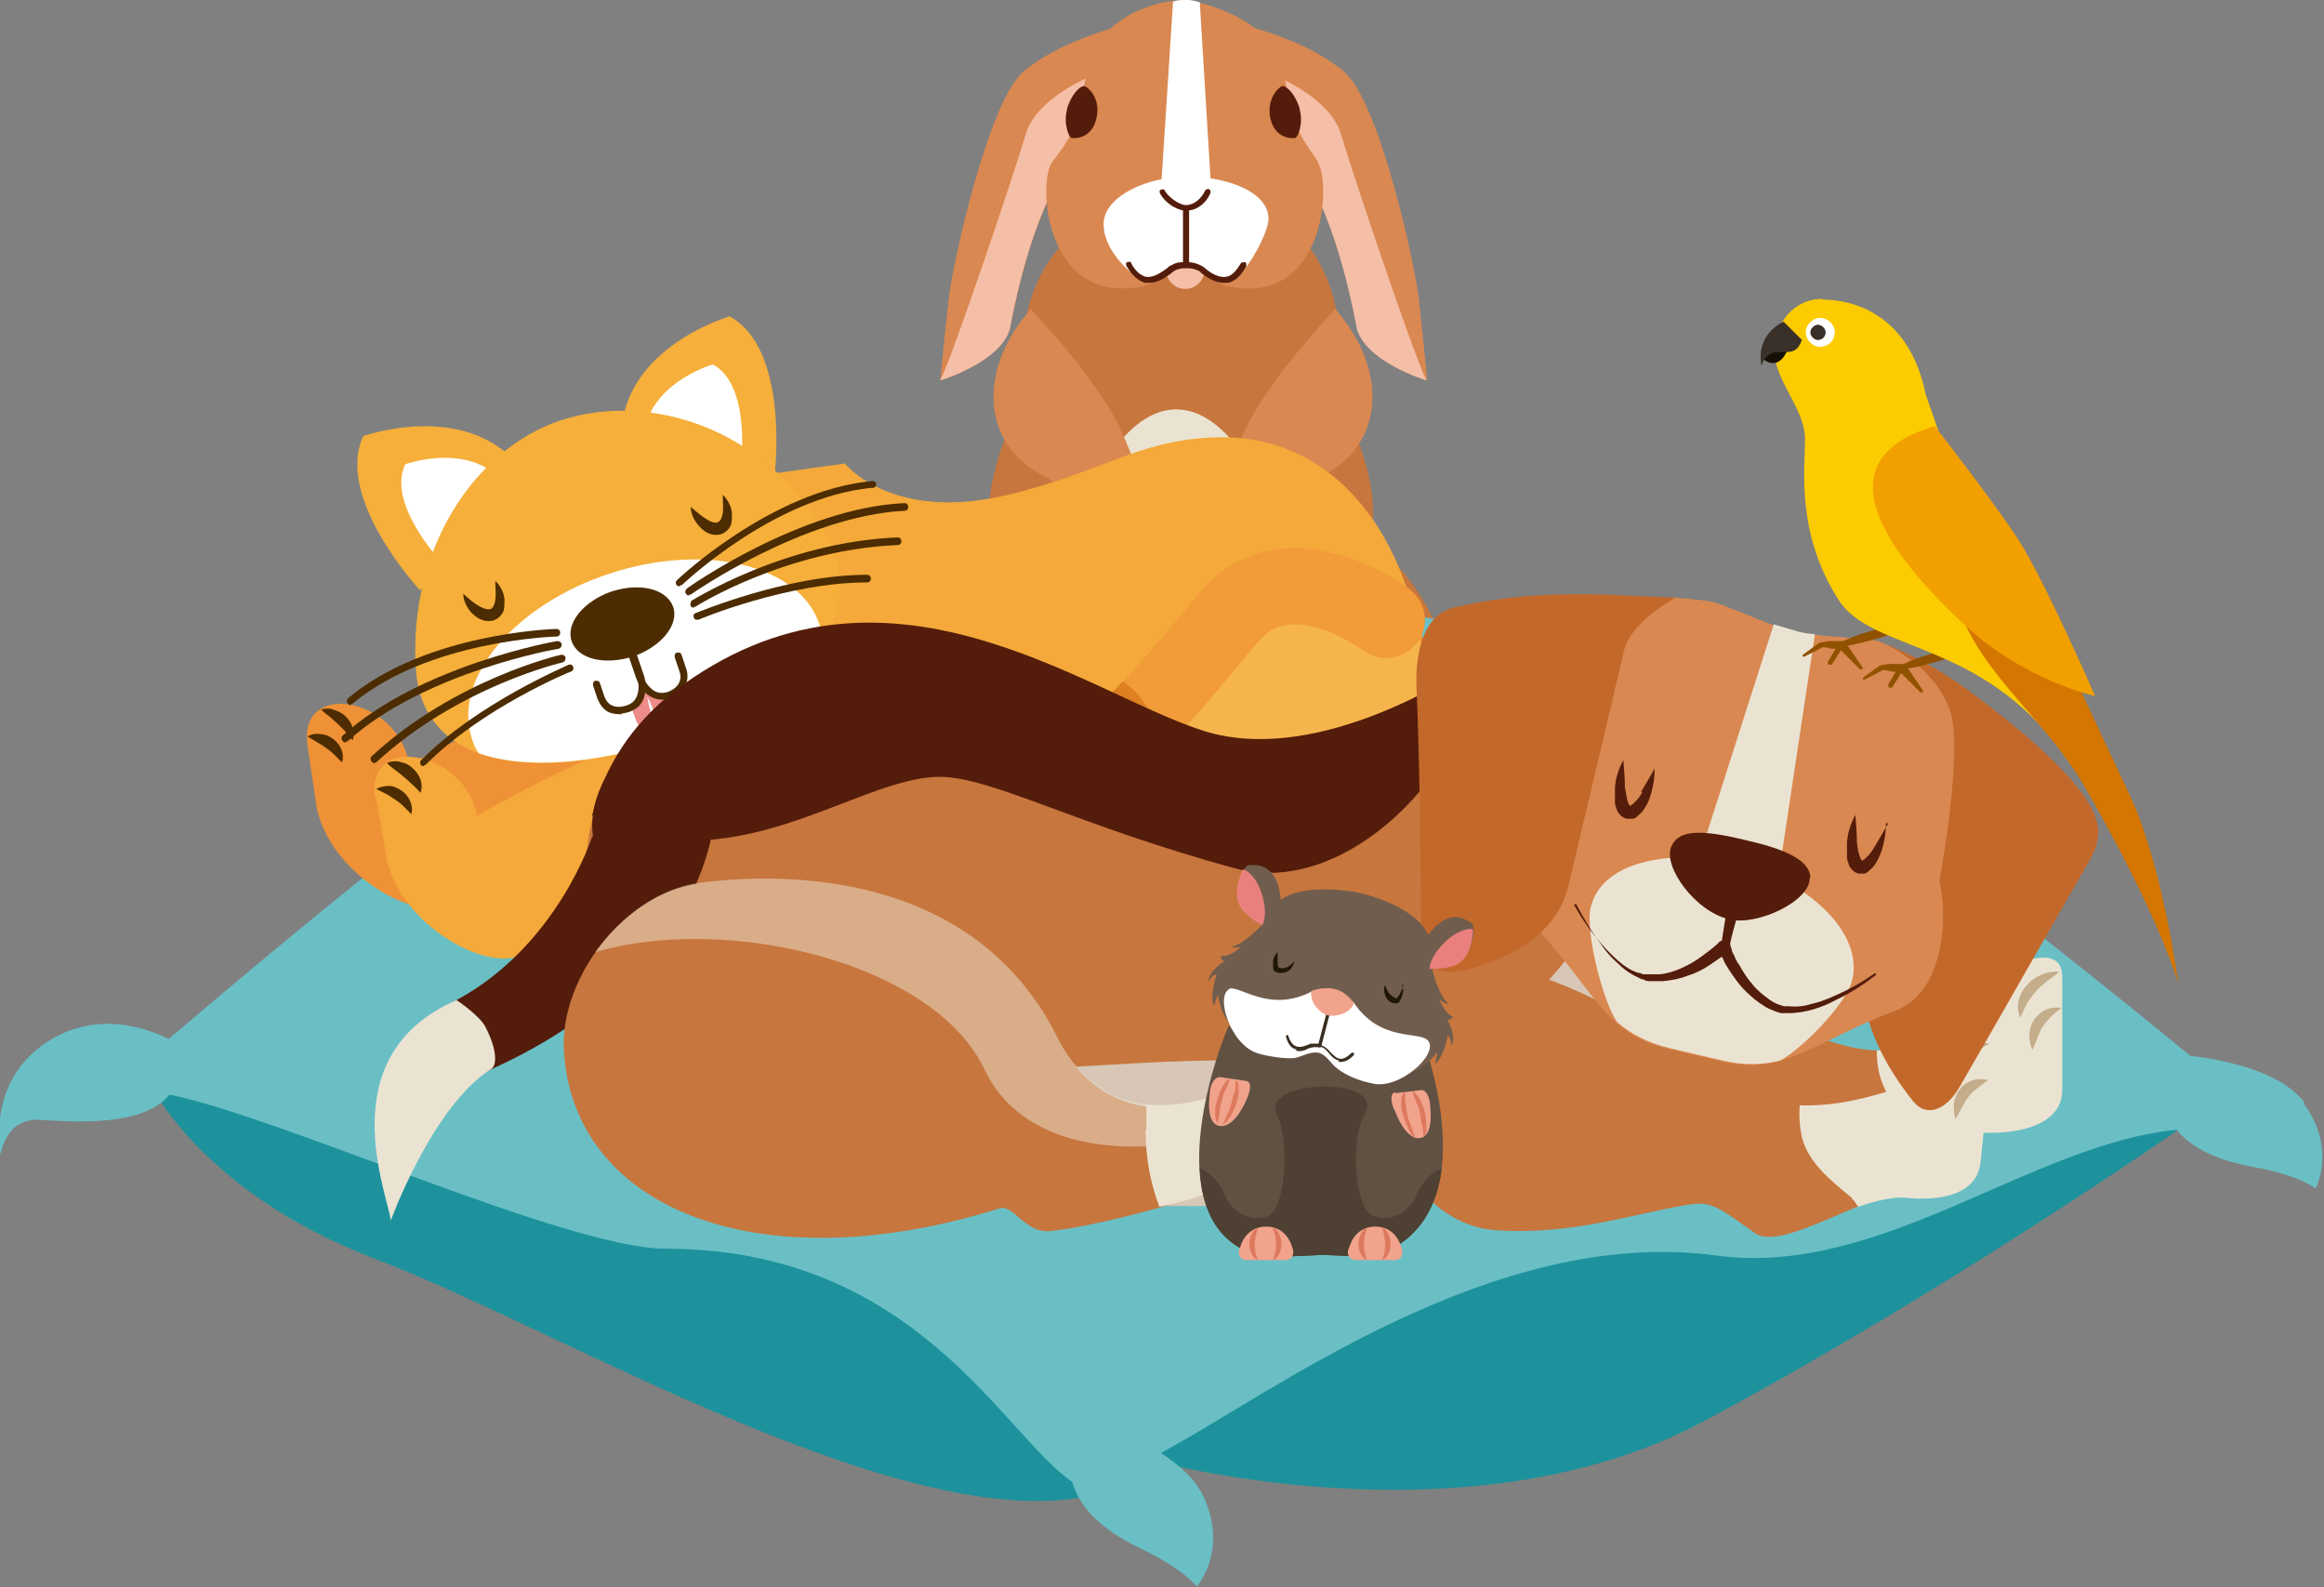 <svg width="432" height="295" viewBox="0 0 432 295" fill="none" xmlns="http://www.w3.org/2000/svg">
<rect x="0" y="0" width="432" height="295" fill="#808080" stroke="none"/>
<g clip-path="url(#clip0_3129_2425)">
<path d="M254.66 100.459C257.639 88.557 248.276 73.112 248.276 73.112C251.681 55.401 243.31 45.908 243.31 45.908H197.06C197.06 45.908 187.413 55.259 190.818 73.112C190.818 73.112 181.454 88.557 184.433 100.459C184.433 100.459 158.613 117.745 174.361 151.467C176.63 156.285 183.44 163.228 192.804 163.228C207.275 163.228 214.085 161.244 219.476 158.268C226.428 161.244 231.677 163.228 246.148 163.228C260.619 163.228 262.321 156.143 264.591 151.467C280.481 117.603 254.518 100.459 254.518 100.459H254.66Z" fill="#C7763E"/>
<path d="M263.74 55.543C263.031 49.167 256.363 18.562 249.695 13.177C243.594 8.218 235.508 5.809 230.4 4.393C233.38 6.235 236.075 8.785 236.927 12.327C239.338 21.962 238.487 22.104 243.594 29.188C244.304 30.18 244.729 32.731 244.588 35.706C245.439 37.69 249.269 45.058 252.249 60.644C253.526 67.162 265.301 70.704 265.301 70.704C265.301 70.704 264.45 61.919 263.74 55.543Z" fill="#D98851"/>
<path d="M252.107 60.644C253.383 67.162 265.159 70.704 265.159 70.704C262.889 66.312 251.539 32.589 249.269 24.938C247.708 19.554 241.041 15.87 237.21 14.169C239.054 21.962 238.629 22.529 243.452 29.047C244.162 30.039 244.587 32.589 244.445 35.565C245.297 37.548 249.127 44.916 252.107 60.502V60.644Z" fill="#F5BEA6"/>
<path d="M176.347 55.543C177.056 49.167 183.724 18.562 190.392 13.177C196.493 8.218 204.579 5.809 209.687 4.393C206.707 6.235 204.012 8.785 203.161 12.327C200.749 21.962 201.6 22.104 196.493 29.188C195.783 30.18 195.358 32.731 195.499 35.706C194.648 37.69 190.818 45.058 187.838 60.644C186.561 67.162 174.786 70.704 174.786 70.704C174.786 70.704 175.637 61.919 176.347 55.543Z" fill="#D98851"/>
<path d="M187.838 60.644C186.561 67.162 174.786 70.704 174.786 70.704C177.056 66.312 188.406 32.589 190.676 24.938C192.236 19.554 198.904 15.87 202.735 14.169C200.891 21.962 201.316 22.529 196.493 29.047C195.783 30.039 195.358 32.589 195.499 35.565C194.648 37.548 190.818 44.916 187.838 60.502V60.644Z" fill="#F5BEA6"/>
<path d="M245.012 30.038C239.763 22.671 240.614 22.529 238.344 12.469C236.074 3.117 222.029 0 220.327 0C214.794 0 204.437 3.117 202.309 12.469C199.897 22.529 200.748 23.521 195.641 30.038C192.803 33.581 194.08 57.243 212.666 53.134C214.652 52.709 218.199 49.733 220.327 49.733C223.873 49.733 225.86 52.567 227.846 53.134C246.431 57.385 247.566 33.722 244.871 30.038H245.012Z" fill="#D98851"/>
<path d="M241.608 20.404C242.317 23.096 241.182 25.646 240.756 25.646C239.905 25.788 236.784 25.646 236.075 21.679C235.507 18.136 237.777 16.153 238.345 16.011C239.196 15.869 240.898 17.711 241.608 20.262V20.404Z" fill="#541C0A"/>
<path d="M198.337 20.404C197.628 23.096 198.763 25.646 199.188 25.646C200.04 25.788 203.161 25.646 203.87 21.679C204.58 18.136 202.168 16.153 201.6 16.011C200.749 15.869 199.047 17.711 198.337 20.262V20.404Z" fill="#541C0A"/>
<path d="M225.009 33.014L223.022 0.425C221.745 0 220.894 0 220.611 0C219.759 0 218.908 0 218.057 0.283L215.929 33.297C210.254 34.431 205.146 37.548 205.146 41.657C205.146 45.766 208.551 49.308 210.679 51.009C211.814 51.575 213.233 52.426 214.652 52.142C217.064 51.575 218.908 49.45 220.469 49.45C223.022 49.45 224.725 52.001 226.569 52.426C227.846 52.709 228.839 52.001 229.832 51.434C232.102 50.017 235.791 43.216 235.791 40.665C235.791 36.556 230.683 34.006 225.009 33.156V33.014Z" fill="white"/>
<path d="M216.78 50.442C216.922 52.284 218.483 53.701 220.327 53.701C222.171 53.701 223.732 52.284 223.874 50.442C223.874 50.442 221.32 49.166 220.469 49.166C219.476 49.166 216.78 50.442 216.78 50.442Z" fill="#F5BEA6"/>
<path d="M231.393 48.742C231.109 48.742 230.825 48.742 230.684 48.883C229.832 50.3 228.981 51.292 227.988 51.434C226.569 51.717 225.009 50.725 224.016 49.875C223.732 49.592 223.448 49.45 223.164 49.308C222.313 48.883 221.462 48.742 221.036 48.742V39.106C222.597 38.965 224.299 37.69 225.009 35.848C225.009 35.564 225.009 35.281 224.725 35.139C224.441 35.139 224.157 35.139 224.016 35.422C223.306 36.981 221.887 38.115 220.469 38.115C219.334 38.115 217.348 36.839 216.496 35.422C216.496 35.139 216.071 35.139 215.787 35.281C215.503 35.281 215.503 35.706 215.645 35.989C216.496 37.548 218.341 38.823 219.901 39.106V48.742C219.334 48.742 218.624 48.742 217.773 49.308C217.489 49.308 217.206 49.592 216.922 49.875C215.929 50.583 214.368 51.717 212.95 51.434C211.956 51.15 210.963 50.3 210.254 48.883C210.254 48.6 209.828 48.6 209.545 48.742C209.261 48.742 209.261 49.166 209.403 49.45C210.396 51.15 211.531 52.142 212.808 52.567C213.091 52.567 213.375 52.567 213.659 52.567C215.22 52.567 216.638 51.575 217.631 50.867C217.915 50.583 218.199 50.442 218.341 50.3C219.476 49.733 220.469 49.875 220.469 49.875C220.469 49.875 220.469 49.875 220.611 49.875C220.611 49.875 221.462 49.733 222.739 50.3C222.881 50.3 223.164 50.583 223.448 50.867C224.441 51.575 225.86 52.567 227.42 52.567C228.981 52.567 227.988 52.567 228.272 52.567C229.549 52.284 230.684 51.292 231.677 49.45C231.677 49.166 231.677 48.883 231.535 48.742H231.393Z" fill="#541C0A"/>
<path d="M192.945 163.369C207.416 163.369 214.226 161.386 219.617 158.41C226.569 161.386 231.818 163.369 246.289 163.369C260.76 163.369 251.822 162.661 254.234 161.669C254.234 160.394 253.95 159.119 253.667 157.702C248.276 125.538 236.642 76.088 218.624 76.088C200.607 76.088 188.264 127.238 184.291 159.402C184.291 160.11 184.149 160.677 184.149 161.244C186.703 162.519 189.541 163.369 192.804 163.369H192.945Z" fill="#EBE3D2"/>
<path d="M254.377 167.195C257.64 167.195 259.2 164.786 257.64 161.811C257.64 161.811 255.37 153.593 245.722 153.593C236.075 153.593 233.947 161.811 233.947 161.811C232.528 164.786 233.947 167.195 237.21 167.195H254.235H254.377Z" fill="#D8C7B6"/>
<path d="M242.601 154.16C242.176 155.435 241.892 156.427 241.608 157.56C241.324 158.694 241.183 159.686 241.183 160.677C241.183 161.669 241.183 162.661 241.608 163.653C241.892 164.645 242.318 165.778 242.743 166.912C241.75 166.487 240.757 165.637 240.048 164.645C239.338 163.511 238.913 162.094 239.055 160.677C239.055 159.261 239.48 157.844 240.048 156.71C240.615 155.577 241.466 154.726 242.459 154.16H242.601Z" fill="#C3AD8A"/>
<path d="M249.553 154.16C249.979 155.435 250.262 156.427 250.546 157.56C250.83 158.694 250.972 159.686 250.972 160.677C250.972 161.669 250.972 162.661 250.546 163.653C250.262 164.645 249.837 165.778 249.411 166.912C250.404 166.487 251.397 165.637 252.107 164.645C252.816 163.511 253.242 162.094 253.1 160.677C253.1 159.261 252.674 157.844 252.107 156.71C251.539 155.577 250.688 154.726 249.695 154.16H249.553Z" fill="#C3AD8A"/>
<path d="M201.175 167.195C204.438 167.195 205.998 164.786 204.438 161.811C204.438 161.811 202.168 153.593 192.521 153.593C182.873 153.593 180.603 161.811 180.603 161.811C179.185 164.786 180.603 167.195 183.866 167.195H200.891H201.175Z" fill="#D8C7B6"/>
<path d="M189.399 154.16C188.974 155.435 188.69 156.427 188.406 157.56C188.122 158.694 187.98 159.686 187.98 160.677C187.98 161.669 187.98 162.661 188.406 163.653C188.69 164.645 189.115 165.778 189.541 166.912C188.548 166.487 187.555 165.637 186.845 164.645C186.136 163.511 185.711 162.094 185.852 160.677C185.852 159.261 186.278 157.844 186.987 156.71C187.555 155.577 188.406 154.726 189.399 154.16Z" fill="#C3AD8A"/>
<path d="M196.209 154.16C196.635 155.435 196.919 156.427 197.202 157.56C197.486 158.694 197.628 159.686 197.628 160.677C197.628 161.669 197.628 162.661 197.202 163.653C196.919 164.645 196.493 165.778 196.067 166.912C197.06 166.487 198.054 165.637 198.763 164.645C199.472 163.511 199.898 162.094 199.756 160.677C199.756 159.261 199.33 157.844 198.763 156.71C198.195 155.577 197.344 154.726 196.351 154.16H196.209Z" fill="#C3AD8A"/>
<path d="M248.275 57.385C248.275 57.385 235.791 70.42 231.534 79.772C227.136 89.124 220.468 109.244 224.867 118.17C224.867 118.17 228.839 120.154 231.534 113.211C234.23 106.126 241.607 90.257 245.296 88.698C256.93 83.314 258.632 69.428 248.275 57.526V57.385Z" fill="#D98851"/>
<path d="M191.528 57.385C191.528 57.385 204.012 70.42 208.268 79.772C212.666 89.124 219.334 109.244 214.936 118.17C214.936 118.17 210.964 120.154 208.268 113.211C205.573 106.268 198.195 90.257 194.507 88.698C182.873 83.314 181.171 69.428 191.528 57.526V57.385Z" fill="#D98851"/>
<path d="M26.53 198.934C26.53 198.934 35.326 220.896 69.943 234.073C104.56 247.25 170.53 287.349 205.005 277.43C205.005 277.43 123.996 182.639 26.53 198.934Z" fill="#1D929C"/>
<path d="M212.524 271.054C212.524 271.054 272.252 288.057 316.8 264.112C361.348 240.308 404.903 209.986 404.903 209.986C404.903 209.986 296.087 208.852 212.524 270.913V271.054Z" fill="#1D929C"/>
<path d="M428.453 205.027C423.913 198.934 412.989 196.95 407.173 196.242C382.771 176.263 334.676 138.007 312.686 126.672C289.986 114.911 216.213 109.102 216.213 109.102C216.213 109.102 138.183 116.328 114.491 129.08C94.771 139.707 50.932 176.405 31.354 193.125C27.665 191.283 18.302 187.599 8.938 193.55C-2.837 201.059 0.142 214.662 0.142 214.662C0.142 214.662 0.851 207.719 7.519 208.144C12.485 208.427 26.53 209.702 31.496 203.468C51.783 207.435 105.411 232.09 123.712 232.09C170.246 232.09 186.562 266.804 199.33 275.447C200.465 279.556 203.87 283.948 212.241 287.916C219.902 291.6 222.455 294.859 222.455 294.859C222.455 294.859 228.13 288.624 224.016 278.847C222.597 275.305 219.334 272.33 215.787 270.063C235.791 259.436 277.502 227.697 319.07 233.365C349.573 237.474 377.379 212.678 404.619 209.986C407.031 212.961 411.287 215.512 418.948 216.929C427.176 218.346 430.44 220.896 430.44 220.896C430.44 220.896 434.412 213.386 428.17 205.027H428.453Z" fill="#6ABFC5"/>
<path d="M57.175 138.715C57.884 143.249 58.877 150.192 58.877 150.192C61.715 163.369 79.165 172.437 84.84 167.478C109.809 145.658 137.332 164.928 145.277 141.974C147.973 134.181 136.481 126.955 116.903 126.671C104.276 126.671 76.043 142.116 76.043 142.116C74.199 129.647 55.33 126.105 57.175 138.573V138.715Z" fill="#EF9136"/>
<path d="M59.587 131.914C60.438 131.63 61.289 131.63 61.999 131.914C62.85 132.197 63.559 132.48 64.127 133.047C65.404 134.181 66.113 136.023 65.546 137.581C64.978 137.015 64.552 136.448 64.127 135.881C63.701 135.456 63.276 135.031 62.85 134.606C62.424 134.181 61.857 133.756 61.431 133.331C60.864 132.906 60.296 132.48 59.729 131.914H59.587Z" fill="#4C2C00"/>
<path d="M57.175 136.873C57.884 136.448 58.735 136.306 59.587 136.448C60.438 136.448 61.289 136.873 61.857 137.298C63.275 138.29 64.126 140.132 63.559 141.69C62.992 141.123 62.424 140.557 61.998 140.132C61.573 139.707 61.005 139.281 60.58 138.998C60.012 138.573 59.587 138.29 59.019 138.006L57.175 136.873Z" fill="#4C2C00"/>
<path d="M165.707 130.214C166.7 134.748 168.119 141.549 168.119 141.549C171.665 154.585 181.171 148.209 188.548 149.909C197.77 152.176 202.026 154.868 208.978 154.443C213.234 154.301 214.653 148.775 217.348 149.2C261.896 156.993 267.003 128.372 264.45 118.595C262.038 109.385 254.519 97.483 240.899 97.483C226.002 97.483 214.085 105.276 211.106 118.595C205.857 141.266 184.86 132.623 184.86 132.623C182.306 120.296 163.295 117.887 165.849 130.214H165.707Z" fill="#EF9136"/>
<path d="M168.118 123.696C168.969 123.413 169.679 123.413 170.53 123.554C171.381 123.696 172.091 124.121 172.8 124.546C174.077 125.538 174.928 127.38 174.502 128.939C173.935 128.372 173.367 127.805 172.942 127.38C172.516 126.955 171.949 126.53 171.523 126.105C171.097 125.68 170.53 125.396 169.963 124.971C169.395 124.546 168.828 124.121 168.118 123.696Z" fill="#4C2C00"/>
<path d="M165.849 128.797C166.558 128.372 167.409 128.23 168.26 128.23C169.112 128.23 169.963 128.514 170.672 128.939C172.091 129.789 173.084 131.631 172.658 133.19C171.949 132.623 171.524 132.198 170.956 131.773C170.389 131.348 169.963 131.064 169.537 130.639C168.97 130.356 168.544 130.072 167.977 129.647L165.991 128.656L165.849 128.797Z" fill="#4C2C00"/>
<path d="M263.74 125.113C265.159 112.077 254.518 79.63 224.867 81.331C211.248 82.039 204.58 87.848 187.413 91.957C165.707 97.2 157.052 86.148 157.052 86.148L106.404 93.233C98.034 125.963 113.498 164.503 177.198 171.446C215.929 175.696 259.342 165.92 263.74 125.113Z" fill="#F4A93A"/>
<g style="mix-blend-mode:soft-light">
<path d="M256.788 145.941C223.023 166.77 184.575 154.726 155.208 144.099C123.57 132.623 130.238 92.382 129.103 89.974L106.546 93.091C98.175 125.821 113.639 164.361 177.34 171.304C208.268 174.705 242.317 169.179 256.93 145.941H256.788Z" fill="white"/>
</g>
<path d="M69.943 148.492C70.794 153.026 71.93 159.969 71.93 159.969C75.051 173.005 92.643 181.789 98.176 176.689C122.72 154.301 150.527 172.863 158.046 149.767C160.599 141.974 148.966 134.89 129.246 135.173C116.619 135.315 88.67 151.609 88.67 151.609C86.4 139.282 67.531 136.165 69.801 148.492H69.943Z" fill="#F4A93A"/>
<path d="M72.213 141.691C73.065 141.408 73.916 141.408 74.625 141.691C75.477 141.833 76.186 142.258 76.753 142.825C78.03 143.958 78.74 145.658 78.172 147.359C77.605 146.792 77.179 146.225 76.612 145.8C76.186 145.375 75.76 144.95 75.193 144.525C74.767 144.1 74.2 143.675 73.632 143.25C73.065 142.825 72.497 142.4 71.93 141.833L72.213 141.691Z" fill="#4C2C00"/>
<path d="M69.943 146.65C70.653 146.225 71.504 146.083 72.355 146.083C73.206 146.083 73.916 146.509 74.625 146.934C76.044 147.925 76.895 149.626 76.469 151.326C75.902 150.759 75.335 150.193 74.909 149.767C74.483 149.342 73.916 148.917 73.49 148.634C72.923 148.351 72.497 147.925 71.93 147.642L69.943 146.65Z" fill="#4C2C00"/>
<path d="M172.091 156.427C173.935 160.819 176.63 167.337 176.63 167.337C182.731 179.664 190.96 171.446 198.621 171.871C208.268 172.296 212.95 174.28 219.901 172.579C224.158 171.588 224.583 165.778 227.279 165.778C273.387 165.211 273.103 135.598 268.564 126.247C264.307 117.462 254.518 106.977 241.04 109.527C226.144 112.361 215.787 122.421 215.22 136.165C214.227 159.827 191.669 155.151 191.669 155.151C186.703 143.391 167.267 144.525 172.232 156.285L172.091 156.427Z" fill="#F6B54C"/>
<path d="M173.226 149.484C173.935 149.059 174.786 148.775 175.637 148.775C176.489 148.775 177.34 149.059 178.049 149.484C179.61 150.334 180.745 151.893 180.603 153.593C179.894 153.168 179.326 152.743 178.759 152.318C178.191 151.893 177.624 151.609 177.056 151.326C176.489 151.042 175.921 150.759 175.354 150.476C174.644 150.192 174.077 149.909 173.226 149.484Z" fill="#4C2C00"/>
<path d="M172.091 155.01C172.658 154.443 173.51 154.16 174.361 154.018C175.212 154.018 176.063 154.018 176.914 154.301C178.475 154.868 179.752 156.568 179.752 158.269C179.043 157.844 178.475 157.419 177.908 157.135C177.34 156.852 176.773 156.569 176.205 156.285C175.638 156.002 175.07 155.86 174.361 155.718L172.233 155.152L172.091 155.01Z" fill="#4C2C00"/>
<path d="M144.001 88.132C144.001 88.132 146.838 64.894 135.63 58.802C135.63 58.802 119.315 63.477 116.052 76.655C116.052 76.655 126.976 88.273 144.001 87.99V88.132Z" fill="#F5AF3A"/>
<g style="mix-blend-mode:soft-light">
<path d="M137.758 86.29C137.758 86.29 139.603 71.554 132.509 67.728C132.509 67.728 122.152 70.704 120.024 79.063C120.024 79.063 126.976 86.431 137.758 86.29Z" fill="white"/>
</g>
<path d="M78.03 109.669C78.03 109.669 62.14 92.524 67.531 81.047C67.531 81.047 83.421 75.379 93.919 84.023C93.919 84.023 91.933 99.892 78.03 109.669Z" fill="#F5AF3A"/>
<g style="mix-blend-mode:soft-light">
<path d="M82.002 104.426C82.002 104.426 71.787 93.516 75.334 86.29C75.334 86.29 85.407 82.606 92.075 88.132C92.075 88.132 90.798 98.192 82.002 104.426Z" fill="white"/>
</g>
<path d="M153.647 99.75C163.295 117.037 144.851 131.064 123.854 137.865C102.715 144.666 78.739 144.241 77.32 124.546C75.76 102.159 88.245 83.314 104.418 78.072C120.591 72.829 142.44 79.347 153.789 99.75H153.647Z" fill="#F5AF3A"/>
<g style="mix-blend-mode:soft-light">
<path d="M113.498 106.551C95.622 112.361 84.131 126.105 87.677 137.157C87.961 138.149 88.387 139.14 88.954 139.991C98.176 143.249 111.512 141.691 123.713 137.723C136.056 133.756 147.547 127.238 152.939 119.162C152.939 118.17 152.655 117.178 152.371 116.186C148.824 105.135 131.374 100.742 113.498 106.551Z" fill="white"/>
</g>
<path d="M134.353 91.957C135.204 92.808 135.914 93.941 136.056 95.358C136.056 96.067 136.056 96.775 135.914 97.484C135.63 98.192 134.921 99.042 133.928 99.325C131.941 99.751 130.664 98.617 129.813 97.625C128.962 96.633 128.395 95.358 128.395 94.225C129.388 95.075 130.239 95.783 131.09 96.35C131.941 96.917 132.934 97.342 133.36 97.058C133.786 97.058 134.211 96.35 134.353 95.358C134.495 94.366 134.353 93.233 134.353 91.957Z" fill="#4C2C00"/>
<path d="M92.076 107.969C92.927 108.819 93.636 109.952 93.778 111.369C93.778 112.078 93.778 112.786 93.636 113.495C93.353 114.203 92.643 115.053 91.65 115.337C89.664 115.762 88.387 114.628 87.536 113.778C86.685 112.786 86.117 111.511 86.117 110.377C87.11 111.228 87.82 111.936 88.813 112.503C89.664 113.07 90.657 113.353 91.083 113.211C91.508 113.211 91.934 112.503 92.076 111.511C92.218 110.519 92.076 109.386 92.076 108.11V107.969Z" fill="#4C2C00"/>
<path d="M117.612 132.198L118.18 133.756C118.747 135.598 120.733 136.448 122.578 135.882C124.422 135.315 125.273 133.331 124.706 131.489L124.138 129.931C124.138 129.931 122.436 129.789 121.159 128.655C119.882 127.522 118.889 125.255 118.889 125.255C118.889 125.255 119.315 127.522 119.173 129.222C118.889 131.348 117.612 132.056 117.612 132.056V132.198Z" fill="#EC8B89"/>
<g style="mix-blend-mode:soft-light">
<path d="M122.294 135.598C122.01 135.173 121.726 134.606 121.584 134.181C121.301 133.614 121.159 133.189 121.017 132.623C120.875 132.056 120.733 131.631 120.591 131.064C120.591 130.497 120.308 129.93 120.308 129.505C120.591 129.93 120.875 130.497 121.017 130.922C121.301 131.489 121.443 131.914 121.584 132.481C121.726 133.048 121.868 133.473 122.01 134.039C122.01 134.606 122.294 135.173 122.294 135.74V135.598Z" fill="#F6F5F5"/>
</g>
<path d="M123.57 130.072C122.294 130.072 121.159 129.789 120.166 128.939C118.889 127.805 118.321 126.247 118.179 125.821L114.774 115.903L116.051 115.478L119.456 125.396C119.456 125.821 120.024 127.097 121.017 127.947C121.868 128.797 122.861 128.939 123.996 128.655C126.408 127.805 126.834 126.105 126.266 124.688L125.415 122.137C125.415 121.712 125.415 121.429 125.84 121.287C126.266 121.287 126.55 121.287 126.692 121.712L127.543 124.263C128.252 126.247 127.543 128.797 124.28 129.93C123.996 129.93 123.57 130.072 123.287 130.214L123.57 130.072Z" fill="#4C2C00"/>
<path d="M115.626 132.764C114.491 132.764 113.639 132.623 113.072 132.339C111.795 131.631 111.369 130.497 111.086 129.931L110.234 127.38C110.234 126.955 110.234 126.672 110.66 126.53C111.086 126.53 111.369 126.53 111.511 126.955L112.362 129.505C112.646 130.214 113.072 130.781 113.639 131.064C114.491 131.489 115.484 131.489 116.619 131.064C117.754 130.639 118.321 129.931 118.605 128.655C118.889 127.38 118.463 125.963 118.321 125.68L114.916 115.761L116.193 115.336L119.598 125.255C119.74 125.68 120.307 127.238 119.882 128.939C119.598 130.639 118.605 131.773 116.902 132.339C116.335 132.481 115.909 132.623 115.484 132.623L115.626 132.764Z" fill="#4C2C00"/>
<path d="M125.131 112.786C126.266 116.045 123.003 120.154 117.754 121.996C112.505 123.696 107.397 122.563 106.262 119.162C105.127 115.903 108.39 111.794 113.64 109.952C118.889 108.252 123.854 109.385 125.131 112.786Z" fill="#4C2C00"/>
<path d="M126.408 108.96C126.124 108.96 125.983 108.96 125.841 108.818C125.557 108.535 125.557 108.11 125.841 107.827C125.983 107.685 143.433 91.107 162.16 89.407C162.586 89.407 162.869 89.69 162.869 89.974C162.869 90.399 162.586 90.682 162.302 90.682C162.302 90.682 162.018 90.682 161.876 90.682C143.717 92.524 126.976 108.535 126.834 108.677C126.834 108.677 126.55 108.818 126.408 108.818V108.96Z" fill="#4C2C00"/>
<path d="M128.111 110.66C127.827 110.66 127.685 110.66 127.543 110.377C127.26 110.093 127.401 109.668 127.685 109.385C127.827 109.243 148.824 94.366 168.119 93.516C168.544 93.516 168.828 93.799 168.828 94.224C168.828 94.649 168.544 94.933 168.119 94.933C149.25 95.924 128.536 110.377 128.395 110.519H128.111V110.66Z" fill="#4C2C00"/>
<path d="M129.104 112.928C128.82 112.928 128.537 112.928 128.395 112.644C128.253 112.361 128.395 111.936 128.537 111.652C128.678 111.652 145.703 100.742 166.842 99.892C167.268 99.892 167.551 100.175 167.551 100.601C167.551 101.026 167.268 101.309 166.842 101.309C146.129 102.159 129.388 112.644 129.246 112.786C129.246 112.786 129.104 112.786 128.962 112.786L129.104 112.928Z" fill="#4C2C00"/>
<path d="M129.672 115.194C129.388 115.194 129.104 115.194 128.962 114.769C128.821 114.344 128.962 114.061 129.388 113.919C129.53 113.919 146.129 106.834 161.167 106.834C161.593 106.834 161.877 107.118 161.877 107.543C161.877 107.968 161.593 108.251 161.167 108.251C146.413 108.251 130.097 115.053 129.814 115.194C129.814 115.194 129.814 115.194 129.672 115.194Z" fill="#4C2C00"/>
<path d="M65.262 131.064C64.978 131.064 64.836 131.064 64.694 130.78C64.41 130.497 64.41 130.072 64.694 129.788C79.165 117.603 103.142 116.895 103.425 116.895C103.851 116.895 104.135 117.178 104.135 117.603C104.135 118.028 103.851 118.311 103.425 118.311C103.142 118.311 79.591 119.02 65.546 130.78C65.546 130.78 65.262 130.922 65.12 130.922L65.262 131.064Z" fill="#4C2C00"/>
<path d="M64.269 138.006C64.127 138.006 63.843 138.006 63.701 137.723C63.417 137.44 63.417 137.015 63.701 136.731C78.03 123.696 103.283 119.162 103.567 119.162C103.993 119.162 104.276 119.303 104.418 119.728C104.418 120.153 104.276 120.437 103.851 120.579C103.567 120.579 78.74 124.971 64.694 137.723C64.694 137.723 64.41 137.865 64.269 137.865V138.006Z" fill="#4C2C00"/>
<path d="M69.66 141.832C69.518 141.832 69.235 141.832 69.093 141.549C68.809 141.265 68.809 140.84 69.093 140.557C84.557 126.246 104.135 121.712 104.277 121.712C104.703 121.712 104.986 121.712 105.128 122.279C105.128 122.704 104.986 122.987 104.561 123.129C104.419 123.129 85.124 127.663 69.944 141.69C69.944 141.69 69.66 141.832 69.518 141.832H69.66Z" fill="#4C2C00"/>
<path d="M78.882 142.399C78.74 142.399 78.456 142.399 78.314 142.257C78.031 141.974 78.031 141.549 78.314 141.265C88.813 130.639 105.554 123.696 105.696 123.554C106.121 123.412 106.405 123.554 106.547 123.979C106.689 124.263 106.547 124.688 106.121 124.829C105.979 124.829 89.522 131.63 79.166 142.116C79.166 142.116 78.882 142.257 78.74 142.257L78.882 142.399Z" fill="#4C2C00"/>
<path d="M264.024 111.794C265.3 114.203 265.159 117.178 263.456 119.445C261.044 122.563 256.646 123.271 253.383 120.862C253.1 120.721 240.615 111.652 234.372 118.737C233.096 120.154 231.677 121.854 229.974 123.98C223.448 131.773 214.51 142.683 203.728 149.909C185.852 161.953 171.807 158.127 163.153 152.743C159.748 150.617 158.755 146.225 160.883 142.966C163.011 139.566 167.409 138.574 170.672 140.699C187.129 150.901 204.154 132.764 218.908 115.053C220.753 112.928 222.313 110.944 223.732 109.385C235.791 95.925 254.093 103.576 262.037 109.527C262.889 110.236 263.598 110.944 264.024 111.936V111.794Z" fill="#F19C38"/>
<path d="M213.517 141.974C213.517 141.974 215.078 138.432 213.943 133.473C213.091 129.364 208.693 126.672 208.693 126.672C196.634 139.424 183.44 148.492 170.814 140.558C167.409 138.432 163.011 139.566 161.024 142.825C158.896 146.225 160.031 150.618 163.294 152.601C171.949 157.986 186.136 161.811 203.87 149.767C208.126 146.934 209.97 145.375 213.517 141.833V141.974Z" fill="#DE8021"/>
<path d="M254.093 186.89V198.792C253.242 212.536 242.317 208.285 235.366 211.544C226.57 215.795 209.971 221.321 203.019 222.596C198.621 223.304 196.067 218.062 193.513 219.054C150.526 236.482 114.775 225.855 110.518 196.95C108.39 183.064 119.598 166.345 133.076 163.511C147.973 160.252 183.441 156.851 201.6 186.606C213.943 207.01 235.791 194.116 235.791 194.116C235.791 181.222 254.093 173.996 254.093 186.89Z" fill="#C7763E"/>
<g style="mix-blend-mode:soft-light" opacity="0.5">
<path d="M201.6 186.465C213.233 205.735 233.095 194.825 235.365 193.408V201.484C220.894 207.01 198.053 209.56 188.831 193.549C177.765 174.563 138.75 168.612 114.916 177.822C119.172 170.737 125.84 164.928 133.217 163.369C148.114 160.11 183.582 156.71 201.742 186.465H201.6Z" fill="#EBE3D2"/>
</g>
<path d="M219.618 202.334C219.618 200.776 219.334 199.217 219.334 197.658C227.988 197.8 235.507 193.124 235.507 193.124C235.507 179.947 254.802 173.288 254.802 186.465V198.65C253.951 212.678 242.459 208.285 235.365 211.686C232.102 213.244 227.846 215.228 223.306 216.362C221.178 211.969 219.901 207.435 219.618 202.334Z" fill="#EBE3D2"/>
<path d="M253.383 181.647C252.248 181.506 251.255 181.647 250.12 182.072C249.126 182.498 248.133 183.064 247.424 183.914C246.715 184.765 246.005 185.756 245.863 186.89C245.58 188.023 245.722 189.157 246.147 190.149C246.573 189.157 246.998 188.307 247.424 187.457C247.85 186.607 248.417 186.04 248.985 185.331C249.552 184.623 250.261 184.056 250.971 183.489C251.68 182.923 252.531 182.356 253.383 181.647Z" fill="#C3AD8A"/>
<path d="M247.424 180.372C246.431 180.23 245.438 180.372 244.587 180.655C243.736 181.08 242.885 181.789 242.317 182.639C241.75 183.489 241.466 184.481 241.466 185.473C241.466 186.465 241.608 187.315 242.033 188.165C242.459 187.315 242.743 186.465 243.026 185.756C243.31 185.048 243.594 184.339 244.02 183.773C244.445 183.206 244.871 182.639 245.438 182.072C246.006 181.506 246.715 180.939 247.424 180.372Z" fill="#C3AD8A"/>
<path d="M254.518 188.165C253.525 188.023 252.532 188.165 251.681 188.448C250.83 188.873 249.978 189.582 249.411 190.432C248.843 191.282 248.56 192.274 248.56 193.266C248.56 194.258 248.701 195.108 249.127 195.958C249.553 195.108 249.836 194.258 250.12 193.549C250.404 192.841 250.688 192.132 251.113 191.566C251.539 190.999 251.965 190.432 252.532 189.865C253.099 189.298 253.809 188.732 254.518 188.165Z" fill="#C3AD8A"/>
<path d="M299.35 176.122C308.146 178.53 315.807 181.647 331.271 189.724C346.877 197.659 354.254 196.242 367.448 190.716C367.448 190.716 366.03 184.198 372.414 180.656C374.684 179.38 382.77 176.122 382.77 182.073C382.77 188.024 382.061 199.642 382.061 203.184C382.061 208.285 377.379 210.269 369.86 210.269C362.341 210.269 348.296 223.021 343.046 220.046C335.102 215.653 334.25 214.803 329.569 215.937C319.638 218.487 309.281 223.446 295.377 223.871C283.886 224.155 273.104 213.953 273.104 197.8C273.104 181.648 284.737 172.438 299.35 176.263V176.122Z" fill="#C7763E"/>
<path d="M360.213 211.686C356.241 208.852 351.559 206.018 349.856 201.201C349.147 199.359 348.863 197.375 348.863 195.25C354.68 194.966 359.787 193.266 366.881 190.291C366.881 190.291 366.172 183.773 372.698 180.089C375.11 178.814 383.338 175.413 383.338 181.506C383.338 187.598 383.338 199.075 383.338 202.618C383.338 208.002 377.663 210.552 369.86 210.552C362.057 210.552 364.469 211.544 361.632 213.103C360.922 212.536 360.922 212.111 360.213 211.686Z" fill="#EBE3D2"/>
<path d="M382.912 180.656C381.777 180.514 380.784 180.656 379.649 181.081C378.656 181.506 377.663 182.073 376.954 182.923C376.102 183.773 375.535 184.765 375.251 185.898C374.967 187.032 375.109 188.165 375.535 189.157C375.961 188.165 376.386 187.315 376.812 186.465C377.237 185.757 377.805 185.048 378.372 184.34C378.94 183.631 379.649 183.064 380.359 182.498C381.068 181.931 381.919 181.364 382.77 180.656H382.912Z" fill="#C3AD8A"/>
<path d="M376.954 179.239C375.961 179.097 374.968 179.239 374.116 179.522C373.265 179.947 372.414 180.656 371.846 181.506C371.279 182.356 370.995 183.348 370.995 184.34C370.995 185.331 371.137 186.182 371.563 187.032C371.988 186.182 372.272 185.331 372.556 184.623C372.839 183.914 373.123 183.206 373.549 182.639C373.974 182.072 374.4 181.506 374.968 180.939C375.535 180.372 376.244 179.805 376.954 179.239Z" fill="#C3AD8A"/>
<path d="M383.196 187.315C382.203 187.173 381.21 187.315 380.359 187.598C379.507 188.023 378.656 188.732 378.089 189.582C377.521 190.432 377.237 191.424 377.237 192.416C377.237 193.408 377.379 194.258 377.805 195.108C378.23 194.258 378.514 193.408 378.798 192.699C379.082 191.991 379.365 191.282 379.791 190.715C380.217 190.149 380.642 189.582 381.21 189.015C381.777 188.448 382.487 187.882 383.196 187.315Z" fill="#C3AD8A"/>
<path d="M166.699 224.013C116.477 224.013 89.237 156.285 125.273 128.797C164.146 99.183 202.026 129.364 223.874 136.165C245.722 142.966 273.245 123.979 273.245 123.979L321.907 160.394C321.907 201.484 292.682 224.013 256.504 224.013H166.558H166.699Z" fill="#C7763E"/>
<path d="M110.092 151.468C112.362 142.541 117.328 134.748 125.272 128.514C164.145 98.9 202.025 129.08 223.873 135.882C243.877 142.116 268.421 126.955 272.677 124.121C276.224 138.007 252.248 167.62 229.548 161.386C200.323 153.451 184.291 144.383 174.644 144.383C159.18 144.383 135.487 165.353 109.95 151.468H110.092Z" fill="#541C0A"/>
<path d="M110.235 176.121C149.533 214.236 202.026 192.132 247.141 198.225C283.318 203.043 300.911 165.636 306.869 149.2L321.908 160.535C321.908 201.626 292.682 224.155 256.505 224.155H166.558C137.19 224.155 115.626 200.917 110.093 176.263L110.235 176.121Z" fill="#D8C7B6"/>
<path d="M287.148 181.789C295.802 184.906 303.038 188.874 317.651 198.225C332.405 207.577 339.925 206.868 353.544 202.476C353.544 202.476 352.835 195.816 359.361 192.841C361.773 191.707 370.143 189.299 369.576 195.25C369.008 201.059 367.164 212.678 366.88 216.22C366.455 221.321 361.489 222.738 353.97 222.029C347.444 221.462 331.27 232.656 326.305 229.255C318.928 224.013 318.076 223.163 313.253 224.013C303.18 225.713 292.256 229.539 278.352 228.689C266.861 227.98 257.071 216.787 258.632 200.634C259.767 189.015 272.535 176.405 286.864 181.647L287.148 181.789Z" fill="#C7763E"/>
<path d="M344.323 222.738C340.634 219.62 336.236 216.362 334.959 211.402C334.534 209.419 334.392 207.435 334.534 205.451C340.35 205.593 345.6 204.601 352.977 202.192C352.977 202.192 352.977 195.675 359.645 192.557C362.057 191.424 370.711 188.874 370.144 194.966C369.576 201.059 368.583 212.536 368.157 216.078C367.59 221.462 361.773 223.446 353.97 222.596C351.984 222.454 348.579 223.163 345.458 224.296C344.89 223.729 344.89 223.304 344.181 222.738H344.323Z" fill="#EBE3D2"/>
<path d="M369.86 193.975C368.725 193.691 367.732 193.833 366.597 193.975C365.604 194.258 364.469 194.825 363.618 195.533C362.766 196.242 362.057 197.234 361.773 198.367C361.348 199.501 361.348 200.634 361.773 201.626C362.341 200.634 362.766 199.784 363.334 199.076C363.901 198.367 364.469 197.659 365.178 197.092C365.888 196.525 366.597 195.958 367.448 195.392C368.299 194.825 369.151 194.4 370.002 193.833L369.86 193.975Z" fill="#C3AD8A"/>
<path d="M364.043 192.132C363.192 191.849 362.057 191.849 361.206 192.132C360.213 192.416 359.362 192.983 358.794 193.833C358.085 194.683 357.801 195.675 357.659 196.525C357.659 197.517 357.659 198.367 357.943 199.359C358.51 198.509 358.794 197.8 359.22 197.092C359.645 196.383 359.929 195.816 360.355 195.25C360.78 194.683 361.348 194.116 361.915 193.691C362.483 193.266 363.192 192.699 364.043 192.132Z" fill="#C3AD8A"/>
<path d="M369.577 200.776C368.584 200.492 367.59 200.492 366.739 200.776C365.746 201.059 364.895 201.626 364.327 202.476C363.618 203.326 363.334 204.318 363.192 205.168C363.192 206.16 363.192 207.01 363.476 208.002C364.044 207.152 364.327 206.443 364.753 205.735C365.179 205.026 365.462 204.459 365.888 203.893C366.314 203.326 366.881 202.759 367.449 202.334C368.016 201.909 368.725 201.342 369.577 200.776Z" fill="#C3AD8A"/>
<path d="M110.092 155.435C110.092 155.435 103.708 175.696 84.839 185.898C65.97 196.1 72.638 219.762 73.205 224.721C73.205 224.721 80.866 203.326 91.507 198.65C110.659 190.007 143.574 167.762 130.238 127.38C130.238 127.38 108.106 140.132 110.234 155.576L110.092 155.435Z" fill="#541C0A"/>
<path d="M84.839 185.898C84.981 185.898 89.237 188.873 90.23 190.857C92.642 195.533 92.216 198.083 91.365 198.65C80.441 205.451 72.638 226.847 72.638 226.847C72.071 221.887 61.147 196.241 84.839 185.898Z" fill="#EBE3D2"/>
<path d="M248.844 197.375C248.418 202.051 247.85 209.277 247.85 209.277C245.864 223.021 235.366 217.779 228.13 220.471C219.05 223.871 202.026 228.264 194.932 228.831C190.534 229.114 188.406 223.871 185.852 224.58C141.588 238.466 106.83 225.005 104.844 195.675C103.85 181.648 116.335 165.92 130.097 164.22C145.135 162.236 180.887 161.669 196.493 192.841C207.133 214.095 229.975 203.185 229.975 203.185C230.968 190.291 249.837 184.623 248.844 197.517V197.375Z" fill="#C7763E"/>
<g style="mix-blend-mode:soft-light" opacity="0.5">
<path d="M196.493 192.7C206.566 212.82 227.279 203.468 229.549 202.476L228.839 210.553C213.943 214.803 190.96 215.512 183.015 198.792C173.651 178.956 135.204 169.746 110.66 176.972C115.484 170.171 122.577 165.07 130.097 164.078C145.135 162.094 180.887 161.528 196.493 192.7Z" fill="#EBE3D2"/>
</g>
<path d="M213.092 209.986C213.092 208.427 213.092 206.869 213.092 205.31C221.746 206.16 229.549 202.193 229.549 202.193C230.684 189.157 250.404 184.057 249.269 197.234C248.844 202.051 248.276 209.277 248.276 209.277C246.29 223.163 235.224 217.921 227.847 220.613C224.442 221.888 220.044 223.447 215.504 224.297C213.801 219.763 212.95 215.087 212.95 209.986H213.092Z" fill="#EBE3D2"/>
<path d="M248.56 192.133C247.425 191.85 246.432 191.991 245.297 192.133C244.304 192.416 243.169 192.983 242.318 193.692C241.467 194.4 240.757 195.392 240.474 196.525C240.19 197.659 240.048 198.792 240.474 199.784C241.041 198.792 241.467 197.942 242.034 197.234C242.602 196.525 243.169 195.817 243.879 195.25C244.588 194.683 245.297 194.117 246.007 193.55C246.858 192.983 247.567 192.558 248.56 191.85V192.133Z" fill="#C3AD8A"/>
<path d="M242.744 190.291C241.751 190.008 240.757 190.008 239.906 190.291C238.913 190.575 238.062 191.283 237.494 191.991C236.927 192.842 236.501 193.833 236.359 194.684C236.359 195.675 236.359 196.526 236.785 197.517C237.352 196.667 237.636 195.959 238.062 195.25C238.487 194.542 238.771 193.833 239.197 193.267C239.622 192.7 240.19 192.133 240.757 191.708C241.325 191.141 242.034 190.716 242.885 190.149L242.744 190.291Z" fill="#C3AD8A"/>
<path d="M249.127 198.651C248.134 198.368 247.141 198.368 246.29 198.651C245.297 198.934 244.446 199.643 243.878 200.351C243.311 201.201 242.885 202.193 242.743 203.043C242.743 204.035 242.743 204.885 243.169 205.877C243.736 205.027 244.02 204.319 244.446 203.469C244.871 202.76 245.155 202.052 245.581 201.485C246.006 200.918 246.574 200.351 247.141 199.926C247.709 199.36 248.418 198.934 249.269 198.368L249.127 198.651Z" fill="#C3AD8A"/>
<path d="M350.991 119.87C350.991 119.87 358.085 122.704 365.178 127.805C373.123 133.614 381.777 140.699 386.317 146.508C390.29 151.609 391.283 155.151 388.303 160.11C383.196 168.895 370.995 190.432 364.327 201.909C361.773 206.443 358.085 207.718 355.673 204.743C350.991 198.934 344.607 188.732 346.593 178.247C349.714 162.377 350.991 119.87 350.991 119.87Z" fill="#C3682B"/>
<path d="M288.567 146.933L300.91 117.603L311.267 111.085C311.267 111.085 317.509 111.511 319.07 112.077C322.9 113.352 329.426 116.47 333.399 117.32C337.371 118.312 344.465 118.453 348.579 119.02C350.282 119.304 359.645 123.838 362.483 132.056C365.036 139.565 360.496 163.794 360.496 163.794C361.915 168.895 362.057 184.198 352.268 187.882C336.52 193.833 331.838 200.067 319.779 197.233L314.956 196.1L310.132 194.966C298.215 192.133 296.796 184.481 285.304 172.154C278.211 164.503 285.162 150.901 288.709 146.933H288.567Z" fill="#D98851"/>
<path d="M315.807 159.544L329.71 116.045C330.703 116.328 332.548 116.895 333.541 117.178C334.392 117.462 335.527 117.745 337.371 117.887L330.561 163.086C339.074 167.195 346.025 174.705 344.323 182.073C343.33 186.465 335.101 194.825 330.987 197.092C327.724 197.942 324.319 198.084 320.063 197.092L315.239 195.958L310.416 194.825C306.159 193.833 303.18 192.133 300.626 190.007C297.931 186.182 294.668 173.146 295.661 168.754C297.363 161.386 306.585 158.836 315.949 159.402L315.807 159.544Z" fill="#EBE3D2"/>
<path d="M305.308 147.217C304.882 147.925 304.456 148.634 303.889 149.059C303.463 149.625 302.754 149.909 303.038 149.767C303.038 149.909 302.612 149.342 302.47 148.634C302.328 147.925 302.186 147.075 302.045 146.366C302.045 144.808 301.903 143.108 301.761 141.266C300.91 142.824 300.342 144.525 300.2 146.366C300.2 147.217 300.2 148.208 300.2 149.2C300.2 149.625 300.484 150.192 300.626 150.759C300.91 151.184 301.335 151.892 302.328 152.176C302.328 152.176 302.186 152.176 302.612 152.176H302.754C302.896 152.176 303.321 152.176 303.463 152.176C303.889 152.176 304.173 151.892 304.314 151.751C304.74 151.326 305.166 151.042 305.449 150.617C306.017 149.767 306.443 149.059 306.726 148.067C307.294 146.366 307.578 144.666 307.578 142.824C306.726 144.383 305.875 145.8 305.024 147.217H305.308Z" fill="#541C0A"/>
<path d="M350.99 153.026C350.139 154.584 349.288 156.001 348.436 157.418C348.011 158.127 347.585 158.835 347.018 159.26C346.592 159.827 345.883 160.11 346.167 159.969C346.167 160.11 345.741 159.544 345.599 158.835C345.315 158.127 345.315 157.277 345.173 156.568C345.173 155.01 345.032 153.309 344.89 151.467C344.038 153.026 343.471 154.726 343.329 156.568C343.329 157.418 343.329 158.41 343.329 159.402C343.329 159.827 343.613 160.394 343.755 160.961C344.038 161.386 344.464 162.094 345.457 162.377C345.457 162.377 345.315 162.377 345.599 162.377H345.741C346.025 162.377 346.308 162.377 346.45 162.377C346.876 162.377 347.16 162.094 347.302 161.952C347.727 161.527 348.153 161.244 348.436 160.819C349.004 159.969 349.43 159.119 349.713 158.268C350.281 156.568 350.565 154.868 350.565 153.026H350.99Z" fill="#541C0A"/>
<path d="M311.692 111.086C311.692 111.086 311.267 111.086 298.498 110.519C290.27 110.235 280.339 110.519 270.266 112.928C264.165 114.344 263.03 122.279 263.314 128.088C263.881 139.424 264.165 164.786 264.165 176.122C264.165 179.522 267.996 181.506 272.677 180.231C279.771 178.389 289.277 174.138 291.546 164.645C297.079 141.266 298.924 133.614 301.903 120.862C303.18 115.478 311.692 110.944 311.692 110.944V111.086Z" fill="#C3682B"/>
<path d="M336.52 163.228C336.52 159.686 331.271 157.702 324.461 156.143C316.232 154.16 312.118 154.16 310.699 157.277C308.997 160.961 315.097 169.462 321.482 170.879C326.589 172.154 336.52 167.479 336.378 163.228H336.52Z" fill="#541C0A"/>
<path d="M292.54 168.329H292.682C294.101 170.879 295.803 173.288 297.789 175.555C298.782 176.689 299.776 177.68 300.91 178.672C302.045 179.664 303.18 180.373 304.457 180.798C304.741 180.798 305.167 180.939 305.45 181.081C305.734 181.081 306.16 181.081 306.443 181.081C307.153 181.081 307.862 181.081 308.572 181.081C309.99 180.939 311.267 180.514 312.544 179.948C313.821 179.381 315.098 178.672 316.233 177.822C316.8 177.397 317.368 176.972 317.935 176.547C318.219 176.264 318.503 176.122 318.786 175.838C319.07 175.555 319.354 175.413 319.496 175.13C319.496 175.13 319.779 174.847 320.063 174.847L320.914 169.462L323.043 169.887C323.043 169.887 321.482 175.272 321.624 175.555C321.624 175.838 321.908 176.264 321.908 176.547C321.908 176.83 322.191 177.255 322.333 177.539C322.617 178.247 322.901 178.814 323.326 179.381C324.036 180.656 324.745 181.79 325.738 182.923C326.589 184.057 327.724 184.907 328.859 185.757C329.427 186.182 329.994 186.465 330.704 186.749C330.987 186.749 331.413 187.032 331.697 187.032H331.98C332.122 187.032 332.264 187.032 332.548 187.032C333.967 187.174 335.385 187.032 336.662 186.607C338.081 186.324 339.5 185.757 340.776 185.19C343.472 184.057 346.026 182.64 348.438 180.939C348.438 180.939 348.579 180.939 348.721 180.939C348.721 180.939 348.721 181.081 348.721 181.223C346.31 183.065 343.898 184.623 341.202 185.899C339.925 186.607 338.507 187.174 337.088 187.599C335.669 188.024 334.109 188.307 332.406 188.307C332.264 188.307 331.98 188.307 331.839 188.307C331.839 188.307 331.697 188.307 331.555 188.307H331.413H331.271C330.845 188.307 330.562 188.166 330.136 188.024C329.427 187.74 328.576 187.457 328.008 187.032C326.589 186.182 325.454 185.19 324.319 184.057C323.184 182.923 322.333 181.648 321.482 180.373C321.056 179.664 320.631 179.097 320.347 178.389C320.347 178.247 320.205 178.106 320.063 177.822C319.921 177.822 319.779 178.106 319.638 178.106C319.07 178.531 318.361 178.956 317.793 179.381C316.516 180.231 315.098 180.939 313.679 181.364C312.26 181.931 310.7 182.215 309.139 182.356C308.288 182.356 307.578 182.356 306.727 182.356C306.302 182.356 305.876 182.356 305.592 182.073C305.167 182.073 304.741 181.789 304.457 181.648C302.897 180.939 301.762 180.089 300.627 178.956C299.492 177.964 298.499 176.83 297.647 175.555C295.803 173.146 294.384 170.596 292.966 168.045V167.904L292.54 168.329Z" fill="#541C0A"/>
<path d="M228.272 190.432C230.4 192.982 233.947 194.824 239.622 193.691C241.182 193.407 242.743 191.566 245.439 191.566C248.134 191.566 249.837 193.407 251.397 193.691C257.498 194.824 261.186 192.699 263.173 189.865C266.578 197.517 275.515 226.28 256.221 233.223C254.66 233.789 245.864 233.223 245.864 233.223C245.864 233.223 235.508 233.931 233.379 233.223C215.929 227.555 224.725 199.217 228.414 190.574L228.272 190.432Z" fill="#615142"/>
<path d="M222.739 217.07C224.158 217.495 226.286 218.77 227.705 222.171C229.265 225.713 232.812 227.13 235.791 225.997C238.771 224.863 239.906 212.536 237.352 207.152C234.089 200.492 257.923 199.925 253.667 207.152C250.688 212.394 252.107 225.005 255.228 225.997C258.207 227.13 261.754 225.713 263.315 222.171C264.733 218.912 266.72 217.637 267.996 217.212C267.145 224.155 263.882 230.389 256.221 233.223C254.66 233.79 245.864 233.223 245.864 233.223C245.864 233.223 235.508 233.931 233.38 233.223C226.002 230.814 223.307 224.438 223.023 217.212L222.739 217.07Z" fill="#4E4032"/>
<path d="M231.819 234.214C230.542 234.214 229.832 233.081 230.542 231.806C230.542 231.806 231.393 227.98 235.365 227.98C239.338 227.98 240.189 231.806 240.189 231.806C240.757 233.081 240.189 234.214 238.912 234.214H231.961H231.819Z" fill="#F1A38C"/>
<path d="M236.643 228.263C236.784 228.83 236.926 229.255 237.068 229.822C237.068 230.247 237.21 230.814 237.21 231.239C237.21 231.664 237.21 232.089 237.068 232.656C237.068 233.081 236.784 233.647 236.643 234.214C237.068 234.072 237.494 233.647 237.778 233.081C238.061 232.514 238.203 231.947 238.203 231.239C238.203 230.53 238.061 229.963 237.778 229.397C237.494 228.83 237.21 228.405 236.784 228.263H236.643Z" fill="#DD795C"/>
<path d="M233.805 228.263C233.663 228.83 233.521 229.255 233.379 229.822C233.379 230.247 233.237 230.814 233.237 231.239C233.237 231.664 233.237 232.089 233.379 232.656C233.379 233.081 233.663 233.647 233.805 234.214C233.379 234.072 232.954 233.647 232.67 233.081C232.386 232.514 232.244 231.947 232.244 231.239C232.244 230.53 232.386 229.963 232.67 229.397C232.954 228.83 233.237 228.405 233.663 228.263H233.805Z" fill="#DD795C"/>
<path d="M252.107 234.214C250.83 234.214 250.121 233.081 250.83 231.806C250.83 231.806 251.681 227.98 255.654 227.98C259.626 227.98 260.477 231.806 260.477 231.806C261.045 233.081 260.477 234.214 259.2 234.214H252.249H252.107Z" fill="#F1A38C"/>
<path d="M256.931 228.263C257.073 228.83 257.214 229.255 257.356 229.822C257.356 230.247 257.498 230.814 257.498 231.239C257.498 231.664 257.498 232.089 257.356 232.656C257.356 233.081 257.073 233.647 256.931 234.214C257.356 234.072 257.782 233.647 258.066 233.081C258.349 232.514 258.491 231.947 258.491 231.239C258.491 230.53 258.349 229.963 258.066 229.397C257.782 228.83 257.498 228.405 257.073 228.263H256.931Z" fill="#DD795C"/>
<path d="M254.093 228.263C253.951 228.83 253.809 229.255 253.667 229.822C253.667 230.247 253.525 230.814 253.525 231.239C253.525 231.664 253.525 232.089 253.667 232.656C253.667 233.081 253.951 233.647 254.093 234.214C253.667 234.072 253.242 233.647 252.958 233.081C252.674 232.514 252.532 231.947 252.532 231.239C252.532 230.53 252.674 229.963 252.958 229.397C253.242 228.83 253.525 228.405 253.951 228.263H254.093Z" fill="#DD795C"/>
<path d="M231.678 200.917C232.671 201.059 232.529 202.617 231.678 204.459C231.678 204.459 229.55 209.702 226.712 209.277C224.017 208.852 224.868 203.467 224.868 203.467C224.868 201.484 225.861 200.067 226.854 200.208L231.678 200.917Z" fill="#F1A38C"/>
<path d="M228.273 200.775L228.699 200.492L228.415 201.2C228.131 201.767 227.989 202.192 227.706 202.759C227.422 203.326 227.28 203.892 227.138 204.459C226.996 205.026 226.854 205.593 226.713 206.301C226.713 206.868 226.571 207.576 226.429 208.285V208.851L226.145 208.426C226.003 208.143 225.861 207.576 225.861 206.726C225.861 206.018 226.003 205.167 226.287 204.317C226.571 203.467 226.854 202.617 227.28 201.909C227.706 201.2 227.989 200.775 228.415 200.633L228.273 200.775Z" fill="#DD795C"/>
<path d="M229.549 203.184C229.549 202.617 229.691 202.192 229.691 201.626V200.775L229.975 201.059C230.259 201.342 230.259 201.909 230.259 202.617C230.259 203.326 230.117 204.176 229.833 205.026C229.549 205.876 229.266 206.585 228.84 207.293C228.414 208.002 228.131 208.427 227.705 208.71L227.279 208.993L227.563 208.427C227.847 207.718 228.131 207.151 228.414 206.585C228.698 205.876 228.84 205.309 228.982 204.743C229.124 204.176 229.266 203.609 229.407 203.042L229.549 203.184Z" fill="#DD795C"/>
<path d="M259.342 203.042C258.491 203.042 258.349 204.743 259.342 206.585C259.342 206.585 261.186 211.827 263.882 211.544C266.578 211.26 265.868 205.876 265.868 205.876C265.868 203.892 265.017 202.475 264.166 202.617L259.342 203.184V203.042Z" fill="#F1A38C"/>
<path d="M264.165 208.568C264.165 207.86 264.023 207.293 263.882 206.726C263.882 206.159 263.598 205.593 263.314 205.026C263.172 204.459 262.889 204.034 262.747 203.467L262.463 202.759L262.889 203.042C263.314 203.326 263.598 203.751 264.023 204.459C264.307 205.168 264.733 206.018 264.875 206.868C265.017 207.718 265.158 208.568 265.158 209.277C265.158 209.985 265.158 210.552 264.875 210.977L264.591 211.402V210.835C264.591 210.127 264.449 209.56 264.307 208.851L264.165 208.568Z" fill="#DD795C"/>
<path d="M260.76 207.151C260.477 206.301 260.477 205.451 260.477 204.742C260.477 204.034 260.618 203.467 260.902 203.184L261.186 202.9V203.751C261.186 204.317 261.186 204.884 261.328 205.309C261.328 205.876 261.47 206.443 261.612 207.151C261.612 207.718 261.895 208.285 262.179 208.993C262.463 209.56 262.605 210.268 262.888 210.977V211.544C263.03 211.544 262.747 211.26 262.747 211.26C262.463 210.977 262.037 210.41 261.753 209.702C261.47 208.993 261.044 208.143 260.902 207.434L260.76 207.151Z" fill="#DD795C"/>
<path d="M227.563 178.672C227.138 178.672 226.854 177.68 226.854 177.68C228.698 177.963 230.684 175.98 230.684 175.98C229.408 176.263 228.84 175.98 228.84 175.98C230.968 175.696 234.231 172.296 234.941 171.587C235.366 170.737 236.076 169.745 236.785 168.612C240.048 163.652 251.682 165.636 253.1 166.061C257.64 167.195 265.869 170.312 266.152 176.263C266.152 177.538 266.152 178.672 266.152 179.663C266.152 180.089 267.429 185.189 269.274 186.606C269.274 186.606 268.564 186.606 267.571 185.756C267.571 185.756 268.422 188.307 270.125 189.015C270.125 189.015 269.416 189.724 268.99 189.582C269.274 189.865 270.692 192.416 269.841 194.399C269.841 194.399 269.699 192.841 269.132 192.416C269.132 192.416 268.281 196.95 266.72 197.658C266.72 197.658 267.146 196.525 267.146 195.533C264.592 199.075 259.626 201.909 251.398 198.225C249.837 197.516 247.283 195.108 245.581 194.683C242.744 193.974 240.615 195.249 238.913 194.966C229.833 194.116 226.854 189.157 226.428 184.906C226.003 185.614 225.719 186.89 225.719 186.89C224.726 185.473 226.145 181.08 226.145 181.08C225.435 181.08 224.584 182.497 224.584 182.497C224.868 180.089 227.705 178.672 227.705 178.672H227.563Z" fill="#705D4E"/>
<path d="M237.495 176.972C237.069 177.397 236.644 178.105 236.644 178.672C236.644 178.955 236.644 179.38 236.644 179.664C236.644 179.805 236.644 179.947 236.785 180.372L237.069 180.656H237.211C237.211 180.656 237.353 180.656 237.495 180.797C238.204 180.939 239.055 180.797 239.623 180.372C240.19 179.947 240.474 179.239 240.616 178.672C240.19 179.097 239.765 179.522 239.197 179.805C238.772 179.947 238.204 180.089 237.779 179.805C237.637 180.089 237.495 179.239 237.495 178.814C237.495 178.247 237.495 177.68 237.495 176.972Z" fill="#211705"/>
<path d="M260.904 183.064C260.762 183.631 260.478 184.198 260.194 184.765C259.911 185.19 259.485 185.898 259.485 185.473C259.06 185.473 258.634 185.048 258.208 184.623C257.925 184.198 257.641 183.631 257.499 183.064C257.215 183.631 257.215 184.34 257.499 185.048C257.783 185.757 258.35 186.323 259.06 186.465C259.06 186.465 259.201 186.465 259.343 186.465H259.769C260.053 186.323 260.194 186.182 260.194 186.04C260.336 185.757 260.62 185.473 260.62 185.048C260.904 184.481 260.904 183.773 260.62 183.064H260.904Z" fill="#211705"/>
<path d="M228.415 183.773C230.543 183.064 235.934 188.449 244.021 184.198L247.709 185.19H247.851L251.54 186.182C256.505 193.833 263.883 191.566 265.443 193.408C267.571 195.817 260.052 202.759 254.945 201.342C254.235 201.201 250.83 200.492 248.277 198.367C247.426 197.658 246.574 196.1 245.156 195.675C243.737 195.391 242.176 196.242 241.183 196.525C239.481 197.092 234.657 196.1 233.948 195.817C228.698 194.4 225.719 184.765 228.698 183.773H228.415Z" fill="white"/>
<path d="M240.757 195.25C241.75 195.533 242.602 195.25 243.311 194.824C243.595 194.824 243.737 194.683 243.878 194.683C244.588 194.541 245.155 194.683 245.155 194.683C245.155 194.683 245.297 194.683 245.439 194.683C245.439 194.683 245.439 194.683 245.581 194.541L247.142 188.59C247.142 188.448 247.142 188.307 247 188.165C246.858 188.165 246.716 188.165 246.716 188.307L245.297 193.974C245.013 193.974 244.588 193.974 243.878 193.974C243.737 193.974 243.453 193.974 243.311 194.116C242.602 194.399 241.609 194.824 240.757 194.399C240.19 194.116 239.764 193.408 239.48 192.557C239.48 192.416 239.339 192.274 239.197 192.416C239.055 192.557 238.913 192.557 239.055 192.699C239.339 193.833 239.906 194.683 240.615 194.966C240.757 194.966 240.899 194.966 241.041 195.108L240.757 195.25Z" fill="#3B2F21"/>
<path d="M248.844 197.375C248.986 197.375 249.128 197.375 249.27 197.375C250.121 197.375 250.83 196.95 251.682 196.1C251.682 196.1 251.682 195.816 251.682 195.675C251.682 195.675 251.398 195.675 251.256 195.675C250.547 196.383 249.837 196.808 249.27 196.808C248.419 196.808 247.709 195.958 247.142 195.391C247 195.25 246.858 194.966 246.716 194.966C246.291 194.541 245.865 194.399 245.581 194.258L247 188.59C247 188.448 247 188.307 246.858 188.165C246.716 188.165 246.574 188.165 246.574 188.307L245.014 194.258C245.014 194.258 245.014 194.399 245.014 194.541C245.014 194.541 245.014 194.541 245.297 194.541C245.297 194.541 245.865 194.541 246.432 195.108C246.432 195.108 246.716 195.391 246.858 195.533C247.284 196.1 247.993 196.95 248.844 197.092V197.375Z" fill="#3B2F21"/>
<path d="M251.682 186.465C250.973 188.448 248.135 189.015 246.858 188.732C245.298 188.307 243.453 186.323 243.737 184.198C243.737 184.198 246.149 183.206 248.419 183.914C250.405 184.481 251.682 186.465 251.682 186.465Z" fill="#F1A38C"/>
<path d="M237.778 173.288C237.778 173.288 240.332 159.827 232.103 160.819C230.827 160.961 228.84 166.77 231.536 169.604C234.232 172.437 236.36 172.579 236.785 173.571C236.785 173.571 237.636 174.279 237.778 173.288Z" fill="#705D4E"/>
<path d="M231.252 161.669C232.529 162.094 233.948 163.936 234.657 166.487C235.366 168.754 235.225 170.879 234.657 172.012C233.806 171.587 232.245 170.596 231.11 169.32C228.982 167.053 230.117 163.369 231.11 161.527L231.252 161.669Z" fill="#EA807D"/>
<path d="M262.464 179.664C262.464 179.664 266.862 166.628 273.53 171.587C274.665 172.438 273.53 178.389 269.699 179.522C265.869 180.656 264.024 179.664 263.315 180.372C263.315 180.372 262.18 180.514 262.606 179.522L262.464 179.664Z" fill="#705D4E"/>
<path d="M273.813 172.721C272.395 172.438 270.266 173.43 268.422 175.272C266.72 176.972 265.727 178.814 265.727 180.089C266.72 180.089 268.564 180.089 270.125 179.522C273.104 178.672 273.813 174.705 273.813 172.721Z" fill="#EA807D"/>
<path d="M364.47 120.721L362.625 116.045C362.625 115.903 362.484 115.62 362.2 115.478C361.49 114.77 360.497 114.77 359.788 115.478C359.079 116.187 359.079 117.178 359.788 117.887L362.484 120.579C361.065 120.862 359.788 121.287 358.369 121.713C356.809 122.138 355.39 122.704 353.829 123.413C353.829 123.413 353.687 123.413 353.546 123.413H353.262C352.694 123.413 351.985 123.413 351.418 123.413C350.85 123.413 350.141 123.554 349.573 123.696H349.431L346.31 125.963C346.31 125.963 346.168 126.247 346.31 126.247C346.31 126.247 346.594 126.388 346.736 126.247L349.999 124.546C350.566 124.546 351.134 124.688 351.701 124.83C351.985 124.83 352.127 124.83 352.411 124.83L350.992 127.238C350.992 127.38 350.992 127.664 351.134 127.805C351.276 127.805 351.559 127.805 351.701 127.805L353.404 125.113L356.951 128.655C356.951 128.655 357.234 128.655 357.376 128.655C357.518 128.655 357.518 128.372 357.376 128.23L354.681 124.263C356.099 123.98 357.518 123.696 358.937 123.271C360.639 122.846 362.484 122.279 364.186 121.571C364.612 121.429 364.753 121.004 364.612 120.579L364.47 120.721Z" fill="#915200"/>
<path d="M353.262 116.47L351.417 111.794C351.417 111.653 351.276 111.369 350.992 111.228C350.282 110.519 349.289 110.519 348.58 111.228C347.871 111.936 347.871 112.928 348.58 113.636L351.276 116.328C349.857 116.612 348.58 117.037 347.161 117.462C345.601 117.887 344.182 118.454 342.621 119.162C342.621 119.162 342.479 119.162 342.338 119.162H342.054C341.486 119.162 340.777 119.162 340.21 119.162C339.642 119.162 338.933 119.304 338.365 119.446H338.223L335.102 121.713C335.102 121.713 334.96 121.996 335.102 121.996C335.102 121.996 335.386 122.138 335.528 121.996L338.791 120.296C339.358 120.296 339.926 120.438 340.493 120.579C340.777 120.579 340.919 120.579 341.203 120.579L339.784 122.988C339.784 123.13 339.784 123.413 339.926 123.555C340.068 123.555 340.351 123.555 340.493 123.555L342.196 120.863L345.743 124.405C345.743 124.405 346.026 124.405 346.168 124.405C346.31 124.405 346.31 124.121 346.168 123.98L343.473 120.012C344.891 119.729 346.31 119.446 347.729 119.021C349.431 118.596 351.276 118.029 352.978 117.32C353.404 117.179 353.545 116.754 353.404 116.328L353.262 116.47Z" fill="#915200"/>
<path d="M338.79 55.685C344.607 55.685 354.964 58.519 357.943 73.254L362.909 87.565C362.909 87.565 396.674 140.982 397.242 156.71C397.242 156.71 389.013 147.925 383.622 140.274C368.584 118.879 348.012 121.287 341.77 111.511C333.825 99.042 335.527 87.282 335.527 81.614C335.527 75.946 329.853 70.704 329.853 65.32C329.853 59.935 333.541 55.543 338.79 55.543V55.685Z" fill="#FCCC00"/>
<path d="M384.189 122.704C384.189 122.704 388.729 132.623 395.823 147.642C402.065 160.819 404.903 182.781 404.903 182.781C404.903 182.781 401.639 170.738 387.594 146.367C380.642 134.181 368.583 125.538 364.327 113.636L384.047 122.704H384.189Z" fill="#D47600"/>
<path d="M359.646 79.205C359.646 79.205 372.698 95.925 376.245 102.017C381.636 111.369 389.439 129.364 389.439 129.364C389.439 129.364 375.961 126.53 364.47 115.478C357.66 108.96 334.393 86.573 359.646 79.205Z" fill="#F29F00"/>
<path d="M332.265 65.036C332.265 65.036 330.846 69.145 327.725 66.737C327.725 66.737 328.576 63.903 332.265 65.036Z" fill="#161004"/>
<path d="M334.818 63.052L331.555 59.794C331.555 59.794 326.306 61.919 327.441 68.011C327.441 68.011 328.008 65.603 330.137 65.461C332.265 65.319 334.109 66.028 334.96 63.052H334.818Z" fill="#393029"/>
<path d="M341.061 61.778C341.061 63.336 339.784 64.47 338.365 64.47C336.947 64.47 335.67 63.194 335.67 61.778C335.67 60.361 336.947 59.085 338.365 59.085C339.784 59.085 341.061 60.361 341.061 61.778Z" fill="white"/>
<path d="M339.359 61.778C339.359 62.628 338.65 63.195 337.94 63.195C337.231 63.195 336.521 62.486 336.521 61.778C336.521 61.069 337.231 60.361 337.94 60.361C338.65 60.361 339.359 61.069 339.359 61.778Z" fill="#393029"/>
</g>
<defs>
<clipPath id="clip0_3129_2425">
<rect width="432" height="295" fill="white"/>
</clipPath>
</defs>
</svg>
